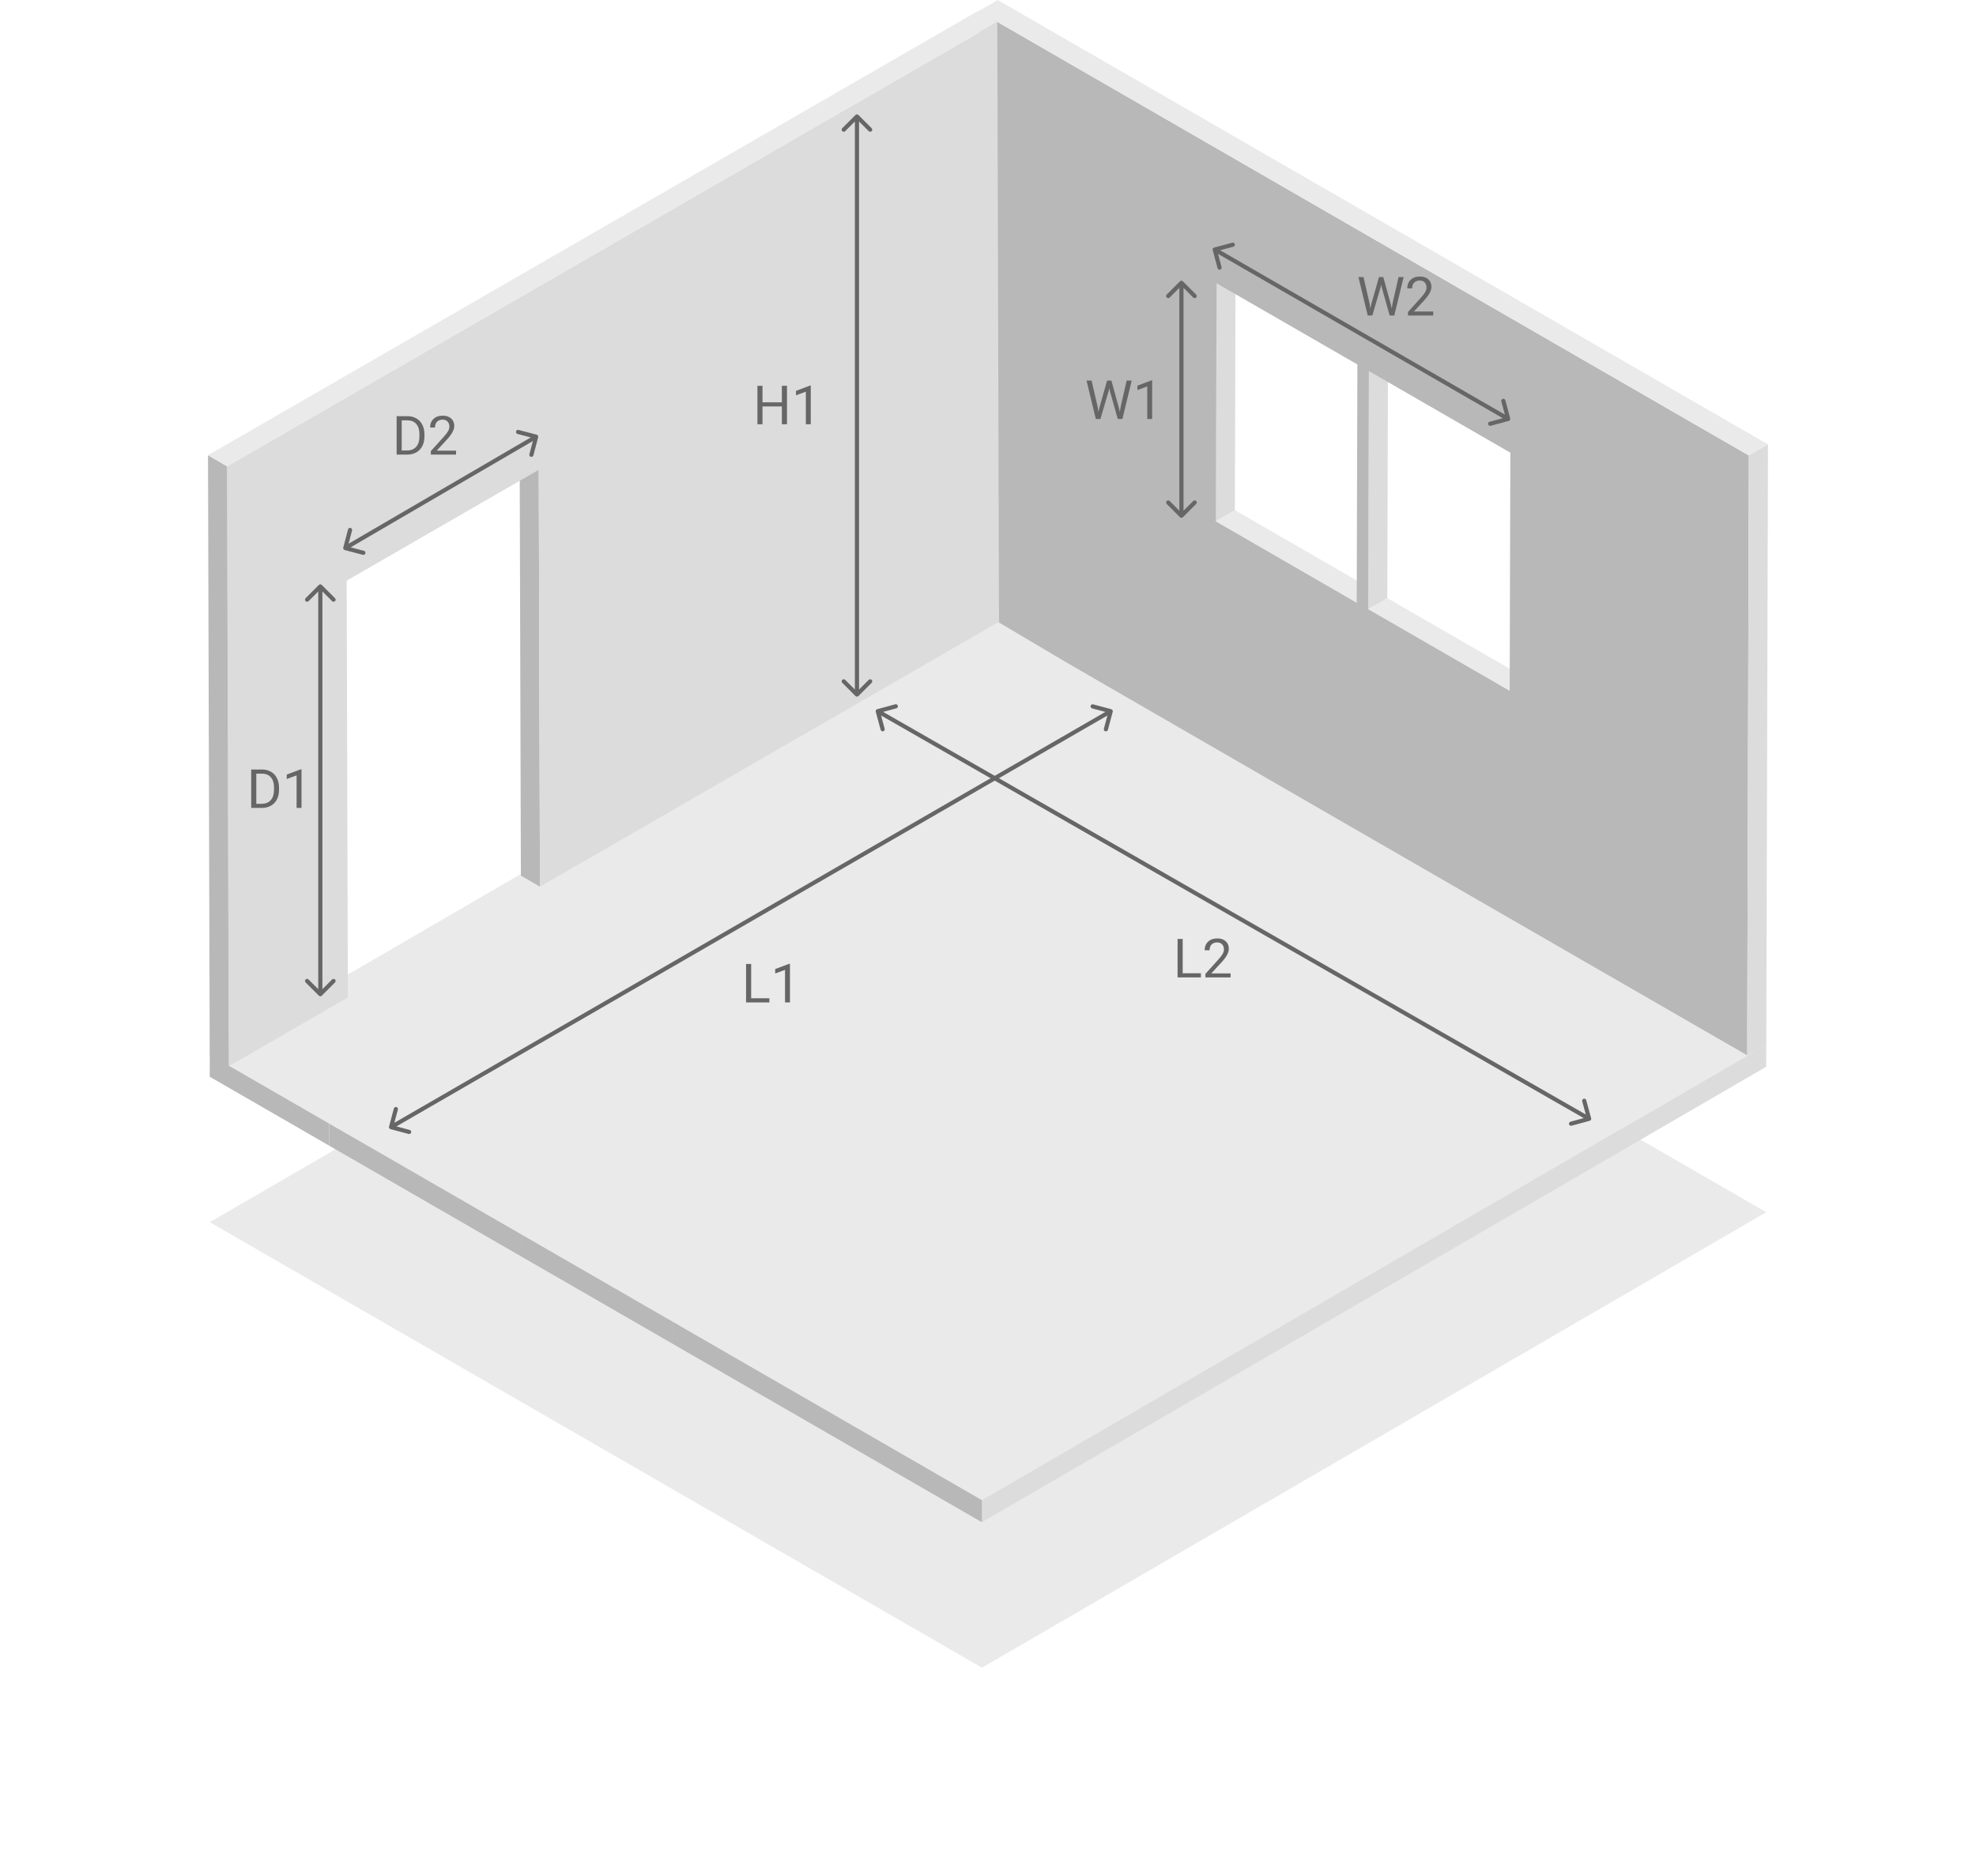 <svg width="475" height="451" viewBox="0 0 475 451" fill="none" xmlns="http://www.w3.org/2000/svg">
<g filter="url(#filter0_d_96_1941)">
<path d="M424.583 256.464L236.045 365.977L161.521 322.969L125.417 302.139L79.127 275.427L71.258 270.88L50.43 258.864L238.968 149.35L424.583 256.464Z" fill="#EAEAEA"/>
</g>
<path d="M424.583 251.184L236.045 360.698L161.521 317.69L125.417 296.859L79.127 270.148L71.258 265.601L50.43 253.585L238.968 144.071L424.583 251.184Z" fill="#EAEAEA"/>
<path d="M424.583 251.184L424.57 256.486L236.032 366L236.045 360.698L424.583 251.184Z" fill="#DCDCDC"/>
<path d="M71.258 265.6L71.239 270.902L50.411 258.886L50.43 253.584L71.258 265.6Z" fill="#B8B8B8"/>
<path d="M79.127 270.147L79.108 275.449L71.239 270.902L71.258 265.6L79.127 270.147Z" fill="#B8B8B8"/>
<path d="M125.417 296.859L125.398 302.161L79.108 275.449L79.127 270.147L125.417 296.859Z" fill="#B8B8B8"/>
<path d="M161.521 317.69L161.501 322.992L125.398 302.161L125.417 296.859L161.521 317.69Z" fill="#B8B8B8"/>
<path d="M236.046 360.698L236.033 366L161.501 322.992L161.521 317.69L236.046 360.698Z" fill="#B8B8B8"/>
<path d="M292.255 125.323L296.844 122.662L330.721 142.211L326.133 144.878L292.255 125.323Z" fill="#EAEAEA"/>
<path d="M292.418 68.049L297.006 65.388L296.844 122.663L292.255 125.323L292.418 68.049Z" fill="#DCDCDC"/>
<path d="M328.905 146.472L333.487 143.811L367.489 163.425L362.9 166.092L328.905 146.472Z" fill="#EAEAEA"/>
<path d="M329.068 89.197L333.65 86.537L333.487 143.811L328.905 146.472L329.068 89.197Z" fill="#DCDCDC"/>
<path d="M235.251 2.667L420.392 109.513L420.002 253.734L345.659 210.856L309.646 190.071L263.473 163.398L255.624 158.844L240.1 149.646L235.251 2.667ZM362.9 166.091L363.063 108.843L329.068 89.222L328.905 146.471L362.9 166.091ZM326.133 144.877L326.295 87.629L292.45 68.112L292.287 125.36L326.133 144.916" fill="#B8B8B8"/>
<path d="M235.251 2.667L239.84 0L425 106.847L420.412 109.514L235.251 2.667Z" fill="#EAEAEA"/>
<path d="M420.412 109.514L425 106.847L424.59 251.198L420.001 253.859L420.412 109.514Z" fill="#DCDCDC"/>
<path d="M129.797 213.192L125.209 210.524L124.922 110.294L129.511 112.961L129.797 213.192Z" fill="#B8B8B8"/>
<path d="M239.735 5.268L240.145 149.508L129.796 213.191L129.51 112.96L83.337 139.607L83.623 239.831L54.998 256.355L54.588 112.108L239.735 5.268Z" fill="#DCDCDC"/>
<path d="M54.999 256.356L50.41 253.688L50 109.448L54.589 112.109L54.999 256.356Z" fill="#B8B8B8"/>
<path d="M54.589 112.11L50 109.45L235.154 2.603L239.736 5.27L54.589 112.11Z" fill="#EAEAEA"/>
<path d="M93.517 270.871C93.446 271.138 93.604 271.412 93.871 271.483L98.218 272.645C98.485 272.717 98.759 272.558 98.83 272.292C98.902 272.025 98.743 271.751 98.476 271.679L94.612 270.646L95.645 266.782C95.717 266.515 95.558 266.241 95.292 266.17C95.025 266.098 94.751 266.257 94.679 266.524L93.517 270.871ZM267.483 171.129C267.554 170.862 267.396 170.588 267.129 170.517L262.782 169.355C262.515 169.283 262.241 169.442 262.17 169.708C262.098 169.975 262.257 170.249 262.524 170.321L266.388 171.354L265.355 175.218C265.283 175.485 265.442 175.759 265.708 175.83C265.975 175.902 266.249 175.743 266.321 175.476L267.483 171.129ZM94.25 271.433L267.25 171.433L266.75 170.567L93.75 270.567L94.25 271.433Z" fill="#666666"/>
<path d="M82.516 131.645C82.446 131.912 82.606 132.186 82.873 132.256L87.225 133.401C87.492 133.471 87.765 133.311 87.835 133.044C87.906 132.777 87.746 132.504 87.479 132.434L83.611 131.416L84.628 127.548C84.698 127.281 84.539 127.007 84.272 126.937C84.005 126.867 83.731 127.026 83.661 127.293L82.516 131.645ZM129.366 105.127C129.436 104.86 129.277 104.587 129.01 104.516L124.658 103.372C124.391 103.302 124.117 103.461 124.047 103.728C123.977 103.995 124.136 104.269 124.403 104.339L128.272 105.356L127.254 109.225C127.184 109.492 127.343 109.765 127.611 109.836C127.878 109.906 128.151 109.746 128.221 109.479L129.366 105.127ZM83.252 132.204L129.134 105.432L128.63 104.568L82.748 131.341L83.252 132.204Z" fill="#666666"/>
<path d="M382.131 269.483C382.397 269.41 382.555 269.136 382.483 268.869L381.304 264.526C381.232 264.26 380.957 264.102 380.69 264.175C380.424 264.247 380.267 264.522 380.339 264.788L381.386 268.648L377.526 269.696C377.26 269.768 377.102 270.043 377.175 270.31C377.247 270.576 377.522 270.733 377.788 270.661L382.131 269.483ZM210.869 170.517C210.603 170.59 210.445 170.864 210.517 171.131L211.696 175.474C211.768 175.74 212.043 175.898 212.31 175.825C212.576 175.753 212.733 175.478 212.661 175.212L211.613 171.352L215.474 170.304C215.74 170.232 215.898 169.957 215.825 169.69C215.753 169.424 215.478 169.267 215.212 169.339L210.869 170.517ZM382.249 268.566L211.249 170.566L210.751 171.434L381.751 269.434L382.249 268.566Z" fill="#666666"/>
<path d="M362.678 101.207C362.944 101.136 363.103 100.862 363.031 100.595L361.866 96.248C361.795 95.982 361.521 95.823 361.254 95.895C360.987 95.966 360.829 96.24 360.9 96.507L361.936 100.371L358.072 101.406C357.806 101.478 357.647 101.752 357.719 102.019C357.79 102.286 358.064 102.444 358.331 102.372L362.678 101.207ZM291.871 59.517C291.604 59.589 291.446 59.863 291.517 60.129L292.682 64.476C292.754 64.743 293.028 64.901 293.294 64.829C293.561 64.758 293.719 64.484 293.648 64.217L292.612 60.353L296.476 59.318C296.743 59.246 296.901 58.972 296.83 58.706C296.758 58.439 296.484 58.281 296.217 58.352L291.871 59.517ZM362.798 100.291L292.25 59.567L291.75 60.433L362.298 101.157L362.798 100.291Z" fill="#666666"/>
<path d="M76.646 239.394C76.842 239.589 77.158 239.589 77.353 239.394L80.535 236.212C80.731 236.016 80.731 235.7 80.535 235.505C80.34 235.309 80.024 235.309 79.828 235.505L77 238.333L74.172 235.505C73.976 235.309 73.66 235.309 73.465 235.505C73.269 235.7 73.269 236.016 73.465 236.212L76.646 239.394ZM77.354 140.646C77.158 140.451 76.842 140.451 76.646 140.646L73.465 143.828C73.269 144.024 73.269 144.34 73.465 144.536C73.66 144.731 73.976 144.731 74.172 144.536L77 141.707L79.828 144.536C80.024 144.731 80.34 144.731 80.535 144.536C80.731 144.34 80.731 144.024 80.535 143.828L77.354 140.646ZM77.5 239.04L77.5 141L76.5 141L76.5 239.04L77.5 239.04Z" fill="#666666"/>
<path d="M205.646 167.354C205.842 167.549 206.158 167.549 206.354 167.354L209.536 164.172C209.731 163.976 209.731 163.66 209.536 163.464C209.34 163.269 209.024 163.269 208.828 163.464L206 166.293L203.172 163.464C202.976 163.269 202.66 163.269 202.464 163.464C202.269 163.66 202.269 163.976 202.464 164.172L205.646 167.354ZM206.354 27.646C206.158 27.451 205.842 27.451 205.646 27.646L202.464 30.828C202.269 31.024 202.269 31.34 202.464 31.535C202.66 31.731 202.976 31.731 203.172 31.535L206 28.707L208.828 31.535C209.024 31.731 209.34 31.731 209.536 31.535C209.731 31.34 209.731 31.024 209.536 30.828L206.354 27.646ZM206.5 167L206.5 28L205.5 28L205.5 167L206.5 167Z" fill="#666666"/>
<path d="M283.646 124.354C283.842 124.549 284.158 124.549 284.354 124.354L287.536 121.172C287.731 120.976 287.731 120.66 287.536 120.464C287.34 120.269 287.024 120.269 286.828 120.464L284 123.293L281.172 120.464C280.976 120.269 280.66 120.269 280.464 120.464C280.269 120.66 280.269 120.976 280.464 121.172L283.646 124.354ZM284.354 67.646C284.158 67.451 283.842 67.451 283.646 67.646L280.464 70.828C280.269 71.024 280.269 71.34 280.464 71.535C280.66 71.731 280.976 71.731 281.172 71.535L284 68.707L286.828 71.535C287.024 71.731 287.34 71.731 287.536 71.535C287.731 71.34 287.731 71.024 287.536 70.828L284.354 67.646ZM284.5 124L284.5 68L283.5 68L283.5 124L284.5 124Z" fill="#666666"/>
<path d="M180.567 240.021H184.947V241.018H179.342V231.775H180.567V240.021ZM189.892 241.018H188.711V233.191L186.344 234.061V232.994L189.708 231.731H189.892V241.018Z" fill="#666666"/>
<path d="M60.39 194.26V185.018H62.999C63.803 185.018 64.514 185.195 65.132 185.551C65.75 185.906 66.226 186.412 66.56 187.068C66.899 187.724 67.07 188.477 67.074 189.328V189.918C67.074 190.79 66.905 191.554 66.566 192.209C66.232 192.865 65.752 193.369 65.126 193.72C64.503 194.071 63.778 194.251 62.948 194.26H60.39ZM61.609 186.021V193.263H62.891C63.831 193.263 64.561 192.971 65.081 192.387C65.606 191.803 65.868 190.972 65.868 189.893V189.353C65.868 188.304 65.621 187.489 65.126 186.909C64.635 186.325 63.936 186.029 63.031 186.021H61.609ZM72.476 194.26H71.295V186.433L68.928 187.303V186.236L72.292 184.973H72.476V194.26Z" fill="#666666"/>
<path d="M189.176 102H187.951V97.728H183.292V102H182.073V92.758H183.292V96.731H187.951V92.758H189.176V102ZM194.895 102H193.714V94.173L191.347 95.043V93.977L194.711 92.713H194.895V102Z" fill="#666666"/>
<path d="M95.344 109.305V100.062H97.953C98.757 100.062 99.468 100.24 100.086 100.596C100.704 100.951 101.18 101.457 101.514 102.113C101.853 102.769 102.024 103.522 102.028 104.373V104.963C102.028 105.835 101.859 106.598 101.521 107.254C101.186 107.91 100.706 108.414 100.08 108.765C99.457 109.116 98.732 109.296 97.902 109.305H95.344ZM96.563 101.065V108.308H97.845C98.785 108.308 99.515 108.016 100.035 107.432C100.56 106.848 100.822 106.017 100.822 104.938V104.398C100.822 103.348 100.575 102.534 100.08 101.954C99.589 101.37 98.891 101.074 97.985 101.065H96.563ZM109.626 109.305H103.571V108.46L106.77 104.906C107.244 104.368 107.57 103.932 107.748 103.598C107.93 103.26 108.021 102.91 108.021 102.551C108.021 102.068 107.875 101.673 107.583 101.364C107.291 101.055 106.901 100.9 106.415 100.9C105.831 100.9 105.376 101.068 105.05 101.402C104.728 101.732 104.567 102.193 104.567 102.786H103.393C103.393 101.935 103.666 101.247 104.212 100.723C104.762 100.198 105.496 99.936 106.415 99.936C107.274 99.936 107.953 100.162 108.452 100.615C108.951 101.063 109.201 101.662 109.201 102.411C109.201 103.321 108.621 104.404 107.462 105.661L104.986 108.346H109.626V109.305Z" fill="#666666"/>
<path d="M329.222 72.944L329.4 74.163L329.66 73.064L331.488 66.615H332.517L334.3 73.064L334.554 74.182L334.751 72.938L336.186 66.615H337.411L335.17 75.857H334.059L332.155 69.123L332.009 68.418L331.863 69.123L329.889 75.857H328.778L326.543 66.615H327.762L329.222 72.944ZM344.52 75.857H338.464V75.013L341.664 71.459C342.138 70.921 342.463 70.485 342.641 70.151C342.823 69.812 342.914 69.463 342.914 69.103C342.914 68.621 342.768 68.225 342.476 67.916C342.184 67.608 341.795 67.453 341.308 67.453C340.724 67.453 340.269 67.62 339.943 67.955C339.622 68.285 339.461 68.746 339.461 69.338H338.287C338.287 68.488 338.56 67.8 339.105 67.275C339.656 66.751 340.39 66.488 341.308 66.488C342.167 66.488 342.846 66.715 343.346 67.168C343.845 67.616 344.095 68.215 344.095 68.964C344.095 69.874 343.515 70.957 342.355 72.214L339.88 74.899H344.52V75.857Z" fill="#666666"/>
<path d="M263.861 97.831L264.039 99.049L264.299 97.951L266.127 91.502H267.155L268.939 97.951L269.193 99.068L269.39 97.824L270.824 91.502H272.049L269.809 100.744H268.698L266.793 94.009L266.647 93.305L266.501 94.009L264.527 100.744H263.417L261.182 91.502H262.401L263.861 97.831ZM276.962 100.744H275.782V92.918L273.414 93.787V92.721L276.778 91.457H276.962V100.744Z" fill="#666666"/>
<path d="M284.298 234.003H288.678V235H283.073V225.758H284.298V234.003ZM295.819 235H289.763V234.156L292.962 230.601C293.436 230.064 293.762 229.628 293.94 229.293C294.122 228.955 294.213 228.606 294.213 228.246C294.213 227.764 294.067 227.368 293.775 227.059C293.483 226.75 293.094 226.596 292.607 226.596C292.023 226.596 291.568 226.763 291.242 227.097C290.921 227.427 290.76 227.889 290.76 228.481H289.585C289.585 227.63 289.858 226.943 290.404 226.418C290.954 225.893 291.689 225.631 292.607 225.631C293.466 225.631 294.145 225.857 294.645 226.31C295.144 226.759 295.394 227.357 295.394 228.106C295.394 229.016 294.814 230.1 293.654 231.356L291.179 234.042H295.819V235Z" fill="#666666"/>
<defs>
<filter id="filter0_d_96_1941" x="0.43" y="134.35" width="474.154" height="316.627" filterUnits="userSpaceOnUse" color-interpolation-filters="sRGB">
<feFlood flood-opacity="0" result="BackgroundImageFix"/>
<feColorMatrix in="SourceAlpha" type="matrix" values="0 0 0 0 0 0 0 0 0 0 0 0 0 0 0 0 0 0 127 0" result="hardAlpha"/>
<feOffset dy="35"/>
<feGaussianBlur stdDeviation="25"/>
<feColorMatrix type="matrix" values="0 0 0 0 0.125 0 0 0 0 0.159 0 0 0 0 0.175 0 0 0 0.25 0"/>
<feBlend mode="normal" in2="BackgroundImageFix" result="effect1_dropShadow_96_1941"/>
<feBlend mode="normal" in="SourceGraphic" in2="effect1_dropShadow_96_1941" result="shape"/>
</filter>
</defs>
</svg>
